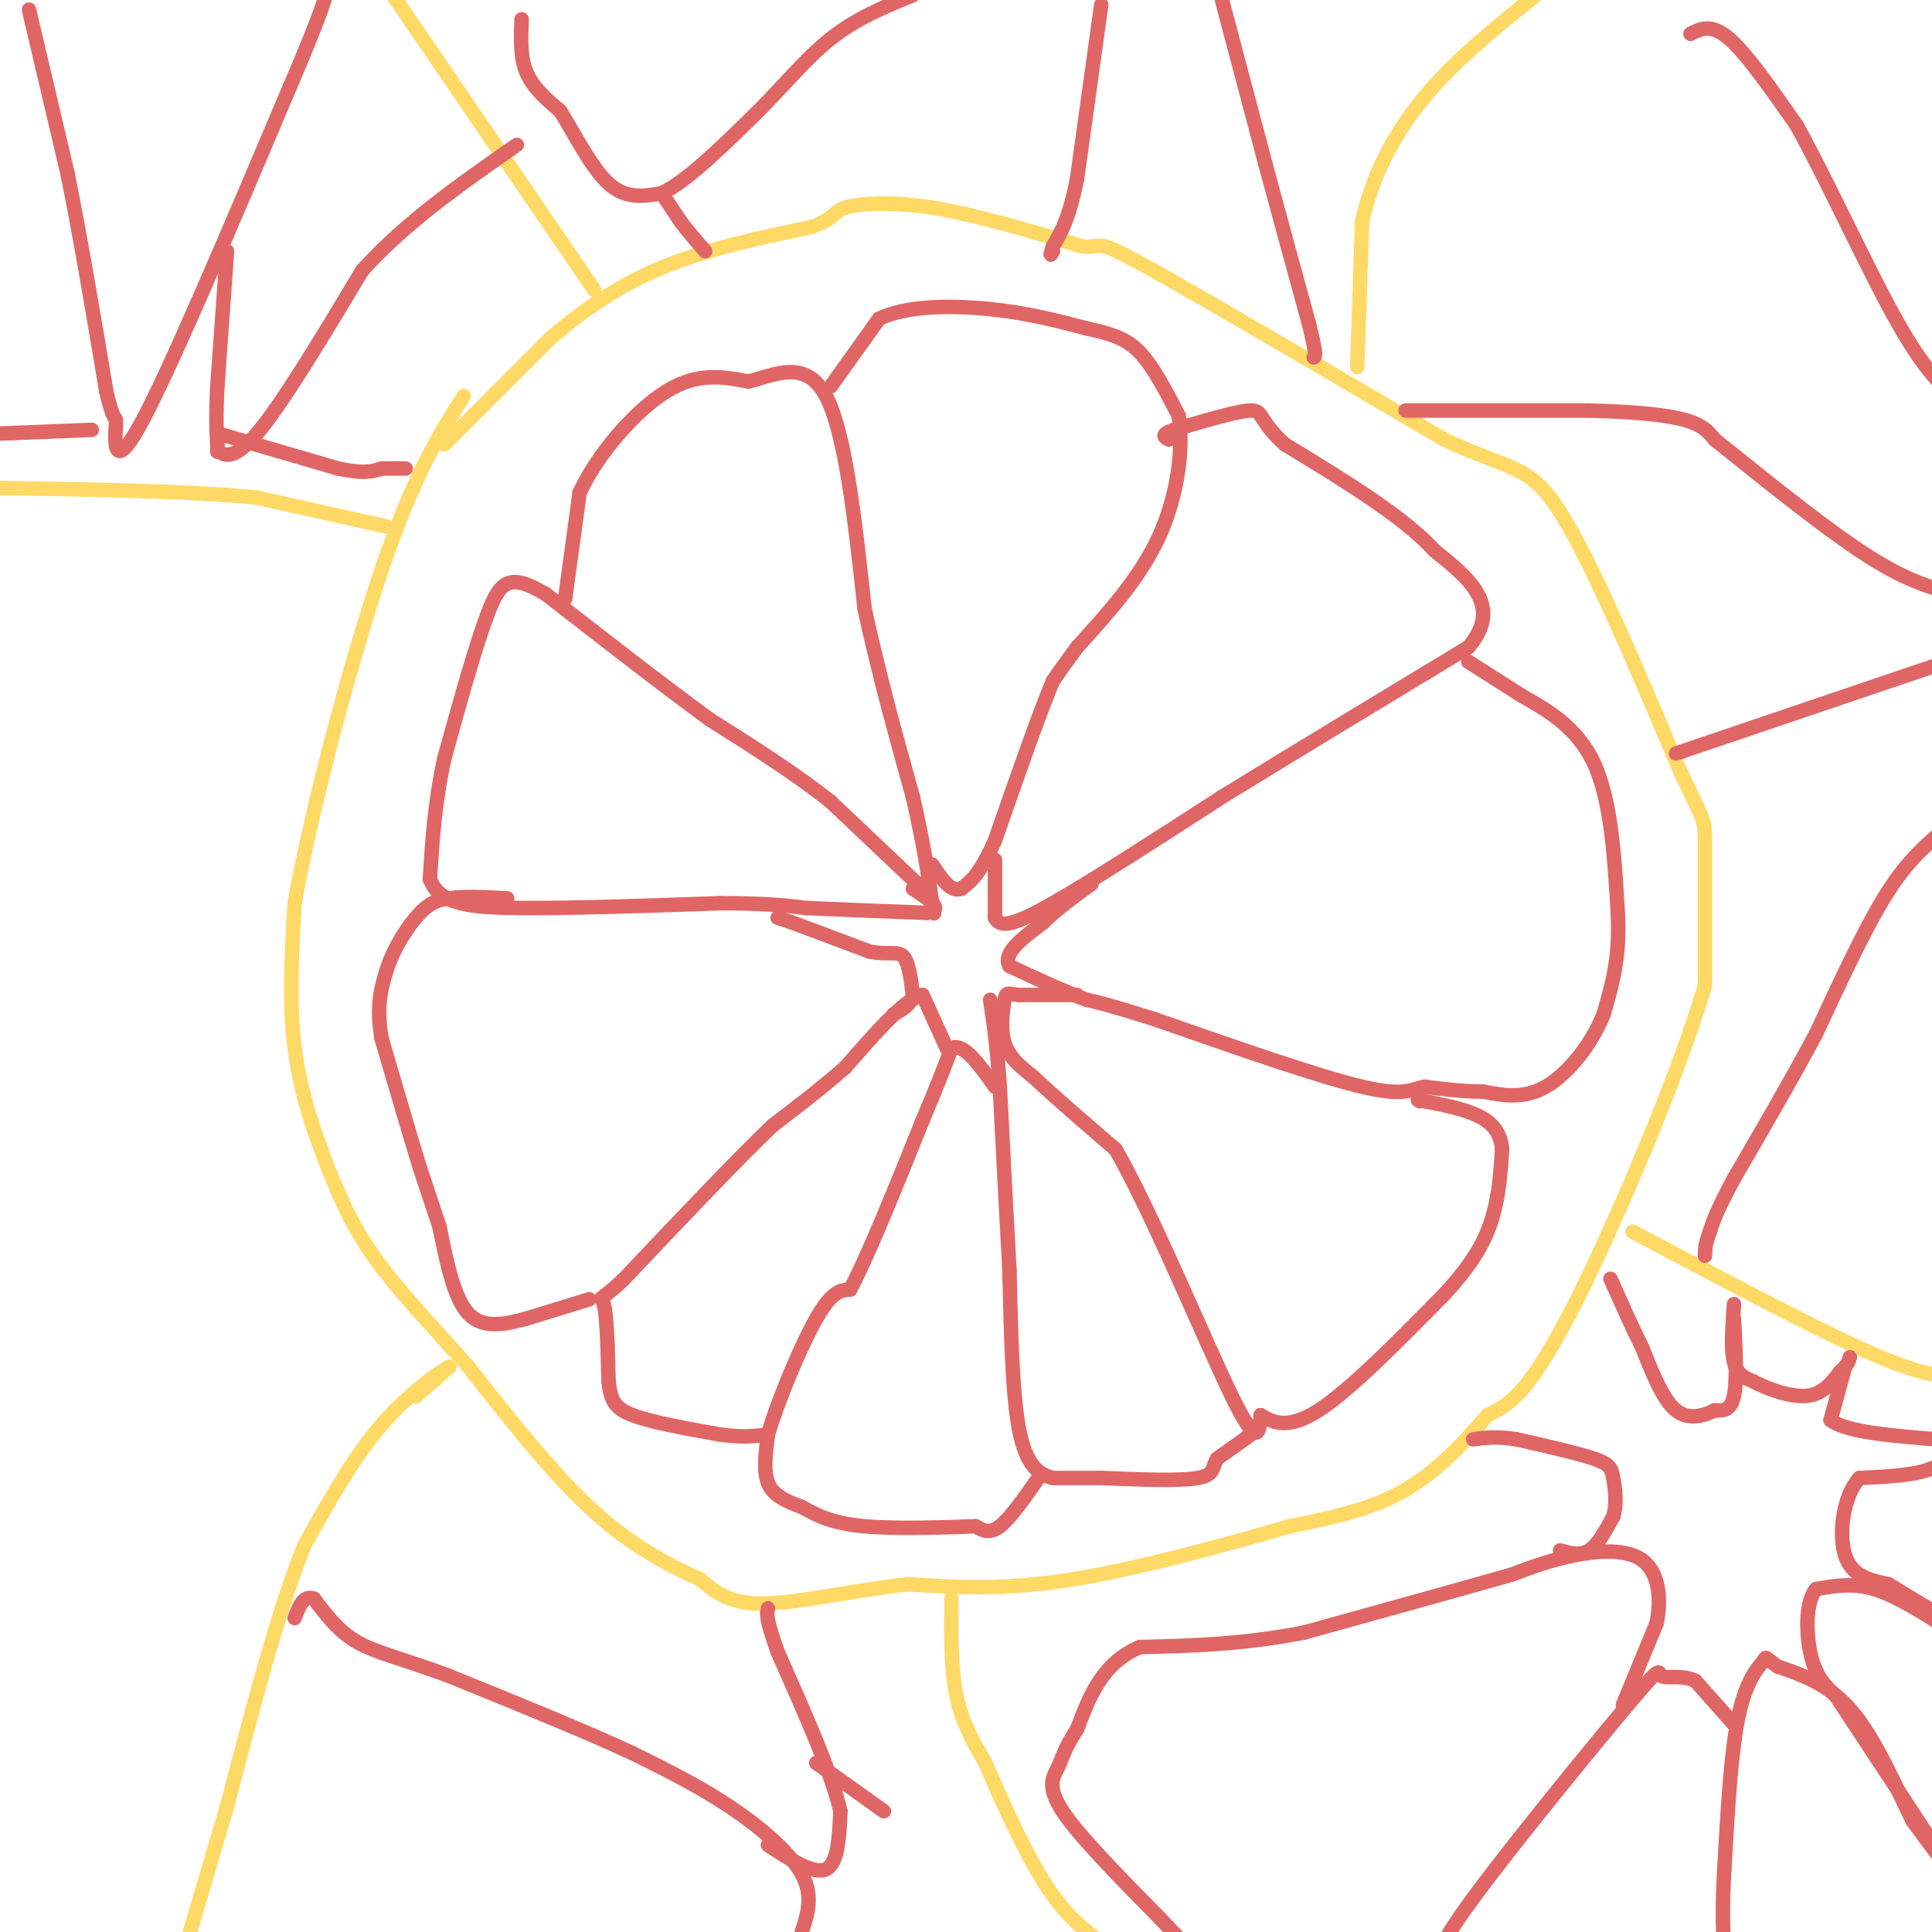 <svg viewBox='0 0 400 400' version='1.1' xmlns='http://www.w3.org/2000/svg' xmlns:xlink='http://www.w3.org/1999/xlink'><g fill='none' stroke='#ffd966' stroke-width='3' stroke-linecap='round' stroke-linejoin='round'><path d='M92,92c0.000,0.000 22.000,-22.000 22,-22'/><path d='M114,70c7.422,-6.400 14.978,-11.400 24,-15c9.022,-3.600 19.511,-5.800 30,-8'/><path d='M168,47c5.524,-2.048 4.333,-3.167 7,-4c2.667,-0.833 9.190,-1.381 18,0c8.810,1.381 19.905,4.690 31,8'/><path d='M224,51c4.956,0.533 1.844,-2.133 13,4c11.156,6.133 36.578,21.067 62,36'/><path d='M299,91c13.867,6.533 17.533,4.867 24,15c6.467,10.133 15.733,32.067 25,54'/><path d='M348,160c5.000,10.444 5.000,9.556 5,15c0.000,5.444 0.000,17.222 0,29'/><path d='M353,204c-5.467,18.689 -19.133,50.911 -28,68c-8.867,17.089 -12.933,19.044 -17,21'/><path d='M308,293c-5.622,6.511 -11.178,12.289 -18,16c-6.822,3.711 -14.911,5.356 -23,7'/><path d='M267,316c-12.067,3.489 -30.733,8.711 -45,11c-14.267,2.289 -24.133,1.644 -34,1'/><path d='M188,328c-11.378,1.267 -22.822,3.933 -30,4c-7.178,0.067 -10.089,-2.467 -13,-5'/><path d='M145,327c-5.756,-2.556 -13.644,-6.444 -22,-14c-8.356,-7.556 -17.178,-18.778 -26,-30'/><path d='M97,283c-7.831,-8.775 -14.408,-15.713 -19,-22c-4.592,-6.287 -7.198,-11.923 -10,-19c-2.802,-7.077 -5.801,-15.593 -7,-25c-1.199,-9.407 -0.600,-19.703 0,-30'/><path d='M61,187c3.244,-18.400 11.356,-49.400 18,-69c6.644,-19.600 11.822,-27.800 17,-36'/></g>
<g fill='none' stroke='#e06666' stroke-width='3' stroke-linecap='round' stroke-linejoin='round'><path d='M191,184c0.000,0.000 -19.000,-18.000 -19,-18'/><path d='M172,166c-7.333,-5.833 -16.167,-11.417 -25,-17'/><path d='M147,149c-9.833,-7.167 -21.917,-16.583 -34,-26'/><path d='M113,123c-7.556,-4.489 -9.444,-2.711 -12,4c-2.556,6.711 -5.778,18.356 -9,30'/><path d='M92,157c-2.000,9.167 -2.500,17.083 -3,25'/><path d='M89,182c1.933,5.267 8.267,5.933 19,6c10.733,0.067 25.867,-0.467 41,-1'/><path d='M149,187c9.833,0.000 13.917,0.500 18,1'/><path d='M167,188c7.167,0.333 16.083,0.667 25,1'/><path d='M192,189c3.667,-0.667 0.333,-2.833 -3,-5'/><path d='M117,124c0.000,0.000 3.000,-22.000 3,-22'/><path d='M120,102c3.711,-8.000 11.489,-17.000 18,-21c6.511,-4.000 11.756,-3.000 17,-2'/><path d='M155,79c5.844,-1.600 11.956,-4.600 16,3c4.044,7.600 6.022,25.800 8,44'/><path d='M179,126c3.000,13.833 6.500,26.417 10,39'/><path d='M189,165c2.333,10.167 3.167,16.083 4,22'/><path d='M193,187c0.667,3.667 0.333,1.833 0,0'/><path d='M172,80c0.000,0.000 10.000,-14.000 10,-14'/><path d='M182,66c5.778,-2.800 15.222,-2.800 23,-2c7.778,0.800 13.889,2.400 20,4'/><path d='M225,68c5.200,1.156 8.200,2.044 11,5c2.800,2.956 5.400,7.978 8,13'/><path d='M244,86c1.111,6.556 -0.111,16.444 -4,25c-3.889,8.556 -10.444,15.778 -17,23'/><path d='M223,134c-3.667,5.000 -4.333,6.000 -5,7'/><path d='M218,141c-2.833,6.667 -7.417,19.833 -12,33'/><path d='M206,174c-3.167,7.167 -5.083,8.583 -7,10'/><path d='M199,184c-2.167,0.833 -4.083,-2.083 -6,-5'/><path d='M206,178c0.000,0.000 0.000,12.000 0,12'/><path d='M206,190c1.111,2.178 3.889,1.622 12,-3c8.111,-4.622 21.556,-13.311 35,-22'/><path d='M253,165c14.333,-8.833 32.667,-19.917 51,-31'/><path d='M304,134c7.333,-8.500 0.167,-14.250 -7,-20'/><path d='M297,114c-6.333,-7.000 -18.667,-14.500 -31,-22'/><path d='M266,92c-5.667,-5.156 -4.333,-7.044 -7,-7c-2.667,0.044 -9.333,2.022 -16,4'/><path d='M243,89c-2.833,1.000 -1.917,1.500 -1,2'/><path d='M304,137c0.000,0.000 11.000,7.000 11,7'/><path d='M315,144c4.822,2.778 11.378,6.222 15,14c3.622,7.778 4.311,19.889 5,32'/><path d='M335,190c0.333,8.667 -1.333,14.333 -3,20'/><path d='M332,210c-2.556,6.400 -7.444,12.400 -12,15c-4.556,2.600 -8.778,1.800 -13,1'/><path d='M307,226c-4.167,0.000 -8.083,-0.500 -12,-1'/><path d='M295,225c-2.844,0.467 -3.956,2.133 -13,0c-9.044,-2.133 -26.022,-8.067 -43,-14'/><path d='M239,211c-9.500,-3.000 -11.750,-3.500 -14,-4'/><path d='M225,207c-5.000,-1.833 -10.500,-4.417 -16,-7'/><path d='M209,200c-1.500,-2.667 2.750,-5.833 7,-9'/><path d='M216,191c2.833,-2.833 6.417,-5.417 10,-8'/><path d='M223,206c0.000,0.000 -12.000,0.000 -12,0'/><path d='M211,206c-2.464,-0.226 -2.625,-0.792 -3,1c-0.375,1.792 -0.964,5.940 0,9c0.964,3.060 3.482,5.030 6,7'/><path d='M214,223c3.833,3.667 10.417,9.333 17,15'/><path d='M231,238c7.711,13.489 18.489,39.711 24,51c5.511,11.289 5.756,7.644 6,4'/><path d='M261,293c2.444,1.467 5.556,3.133 12,-1c6.444,-4.133 16.222,-14.067 26,-24'/><path d='M299,268c6.178,-6.667 8.622,-11.333 10,-16c1.378,-4.667 1.689,-9.333 2,-14'/><path d='M311,238c-0.311,-3.600 -2.089,-5.600 -5,-7c-2.911,-1.400 -6.956,-2.200 -11,-3'/><path d='M295,228c-2.000,-0.500 -1.500,-0.250 -1,0'/><path d='M259,297c0.000,0.000 -7.000,5.000 -7,5'/><path d='M252,302c-1.089,1.667 -0.311,3.333 -4,4c-3.689,0.667 -11.844,0.333 -20,0'/><path d='M228,306c-5.000,0.000 -7.500,0.000 -10,0'/><path d='M218,306c-3.022,-0.756 -5.578,-2.644 -7,-10c-1.422,-7.356 -1.711,-20.178 -2,-33'/><path d='M209,263c-0.667,-11.833 -1.333,-24.917 -2,-38'/><path d='M207,225c-0.667,-9.333 -1.333,-13.667 -2,-18'/><path d='M215,306c-2.917,4.167 -5.833,8.333 -8,10c-2.167,1.667 -3.583,0.833 -5,0'/><path d='M202,316c-5.311,0.178 -16.089,0.622 -23,0c-6.911,-0.622 -9.956,-2.311 -13,-4'/><path d='M166,312c-3.578,-1.289 -6.022,-2.511 -7,-5c-0.978,-2.489 -0.489,-6.244 0,-10'/><path d='M159,297c1.911,-6.622 6.689,-18.178 10,-24c3.311,-5.822 5.156,-5.911 7,-6'/><path d='M176,267c3.667,-6.833 9.333,-20.917 15,-35'/><path d='M191,232c3.500,-8.333 4.750,-11.667 6,-15'/><path d='M197,217c2.500,-1.167 5.750,3.417 9,8'/><path d='M196,217c0.000,0.000 -5.000,-11.000 -5,-11'/><path d='M191,206c-3.500,0.667 -9.750,7.833 -16,15'/><path d='M175,221c-5.167,4.500 -10.083,8.250 -15,12'/><path d='M160,233c-7.667,7.333 -19.333,19.667 -31,32'/><path d='M129,265c-5.756,5.378 -4.644,2.822 -4,5c0.644,2.178 0.822,9.089 1,16'/><path d='M126,286c0.467,3.867 1.133,5.533 5,7c3.867,1.467 10.933,2.733 18,4'/><path d='M149,297c4.667,0.667 7.333,0.333 10,0'/><path d='M122,269c0.000,0.000 -13.000,4.000 -13,4'/><path d='M109,273c-4.422,1.200 -8.978,2.200 -12,-1c-3.022,-3.200 -4.511,-10.600 -6,-18'/><path d='M91,254c-1.667,-5.000 -2.833,-8.500 -4,-12'/><path d='M87,242c-2.000,-6.500 -5.000,-16.750 -8,-27'/><path d='M79,215c-1.167,-6.833 -0.083,-10.417 1,-14'/><path d='M80,201c1.444,-4.711 4.556,-9.489 7,-12c2.444,-2.511 4.222,-2.756 6,-3'/><path d='M93,186c3.000,-0.500 7.500,-0.250 12,0'/><path d='M161,190c0.000,0.000 3.000,1.000 3,1'/><path d='M164,191c3.167,1.167 9.583,3.583 16,6'/><path d='M180,197c3.956,0.800 5.844,-0.200 7,1c1.156,1.200 1.578,4.600 2,8'/><path d='M189,206c-0.333,2.000 -2.167,3.000 -4,4'/></g>
<g fill='none' stroke='#ffd966' stroke-width='3' stroke-linecap='round' stroke-linejoin='round'><path d='M86,289c0.000,0.000 0.100,0.100 0.1,0.1'/><path d='M86,289c0.000,0.000 0.100,0.100 0.1,0.1'/><path d='M86.1,289.1c1.167,-1.000 4.033,-3.550 6.9,-6.1'/><path d='M93,283c-1.327,0.607 -8.093,5.173 -14,12c-5.907,6.827 -10.953,15.913 -16,25'/><path d='M63,320c-5.333,13.167 -10.667,33.583 -16,54'/><path d='M47,374c-4.333,14.667 -7.167,24.333 -10,34'/><path d='M197,331c-0.083,7.167 -0.167,14.333 1,20c1.167,5.667 3.583,9.833 6,14'/><path d='M204,365c3.200,7.378 8.200,18.822 13,26c4.800,7.178 9.400,10.089 14,13'/><path d='M338,255c18.833,10.000 37.667,20.000 49,25c11.333,5.000 15.167,5.000 19,5'/><path d='M281,76c0.000,0.000 1.000,-30.000 1,-30'/><path d='M282,46c2.022,-9.511 6.578,-18.289 13,-26c6.422,-7.711 14.711,-14.356 23,-21'/><path d='M123,60c0.000,0.000 -43.000,-63.000 -43,-63'/><path d='M80,109c0.000,0.000 -27.000,-6.000 -27,-6'/><path d='M53,103c-13.667,-1.333 -34.333,-1.667 -55,-2'/></g>
<g fill='none' stroke='#e06666' stroke-width='3' stroke-linecap='round' stroke-linejoin='round'><path d='M6,2c0.000,0.000 8.000,34.000 8,34'/><path d='M14,36c2.667,13.167 5.333,29.083 8,45'/><path d='M22,81c1.762,7.714 2.167,4.500 2,7c-0.167,2.500 -0.905,10.714 5,0c5.905,-10.714 18.452,-40.357 31,-70'/><path d='M60,18c6.500,-15.167 7.250,-18.083 8,-21'/><path d='M47,52c0.000,0.000 -2.000,28.000 -2,28'/><path d='M45,80c-0.333,6.667 -0.167,9.333 0,12'/><path d='M45,92c0.000,2.167 0.000,1.583 0,1'/><path d='M45,93c0.800,1.000 2.800,3.000 8,-3c5.200,-6.000 13.600,-20.000 22,-34'/><path d='M75,56c9.000,-10.000 20.500,-18.000 32,-26'/><path d='M46,90c0.000,0.000 24.000,7.000 24,7'/><path d='M70,97c5.500,1.167 7.250,0.583 9,0'/><path d='M79,97c2.333,0.000 3.667,0.000 5,0'/><path d='M19,89c0.000,0.000 -25.000,1.000 -25,1'/><path d='M108,4c-0.167,3.917 -0.333,7.833 1,11c1.333,3.167 4.167,5.583 7,8'/><path d='M116,23c2.822,4.489 6.378,11.711 10,15c3.622,3.289 7.311,2.644 11,2'/><path d='M137,40c5.000,-2.333 12.000,-9.167 19,-16'/><path d='M156,24c5.756,-5.644 10.644,-11.756 16,-16c5.356,-4.244 11.178,-6.622 17,-9'/><path d='M137,40c0.000,0.000 4.000,6.000 4,6'/><path d='M141,46c1.500,2.000 3.250,4.000 5,6'/><path d='M228,1c0.000,0.000 -5.000,36.000 -5,36'/><path d='M223,37c-1.667,8.333 -3.333,11.167 -5,14'/><path d='M218,51c-0.833,2.500 -0.417,1.750 0,1'/><path d='M253,0c0.000,0.000 9.000,34.000 9,34'/><path d='M262,34c3.000,11.167 6.000,22.083 9,33'/><path d='M271,67c1.667,6.667 1.333,6.833 1,7'/><path d='M350,7c2.167,-1.083 4.333,-2.167 8,1c3.667,3.167 8.833,10.583 14,18'/><path d='M372,26c6.222,11.156 14.778,30.044 21,41c6.222,10.956 10.111,13.978 14,17'/><path d='M291,85c0.000,0.000 38.000,0.000 38,0'/><path d='M329,85c10.089,0.267 16.311,0.933 20,2c3.689,1.067 4.844,2.533 6,4'/><path d='M355,91c6.711,5.333 20.489,16.667 30,23c9.511,6.333 14.756,7.667 20,9'/><path d='M347,156c0.000,0.000 59.000,-20.000 59,-20'/><path d='M401,173c-3.417,3.083 -6.833,6.167 -11,13c-4.167,6.833 -9.083,17.417 -14,28'/><path d='M376,214c-5.167,9.667 -11.083,19.833 -17,30'/><path d='M359,244c-3.667,6.833 -4.333,8.917 -5,11'/><path d='M354,255c-1.000,2.667 -1.000,3.833 -1,5'/><path d='M359,273c0.333,6.417 0.667,12.833 0,16c-0.667,3.167 -2.333,3.083 -4,3'/><path d='M355,292c-2.089,1.044 -5.311,2.156 -8,0c-2.689,-2.156 -4.844,-7.578 -7,-13'/><path d='M340,279c-2.167,-4.333 -4.083,-8.667 -6,-13'/><path d='M334,266c-1.000,-2.167 -0.500,-1.083 0,0'/><path d='M359,270c-0.333,4.667 -0.667,9.333 0,12c0.667,2.667 2.333,3.333 4,4'/><path d='M363,286c2.756,1.511 7.644,3.289 11,3c3.356,-0.289 5.178,-2.644 7,-5'/><path d='M381,284c1.500,-1.333 1.750,-2.167 2,-3'/><path d='M382,283c0.000,0.000 -3.000,11.000 -3,11'/><path d='M379,294c3.167,2.500 12.583,3.250 22,4'/><path d='M401,298c3.867,1.867 2.533,4.533 -1,6c-3.533,1.467 -9.267,1.733 -15,2'/><path d='M385,306c-3.400,3.600 -4.400,11.600 -3,16c1.400,4.400 5.200,5.200 9,6'/><path d='M391,328c4.000,2.500 9.500,5.750 15,9'/><path d='M403,337c-5.250,-3.333 -10.500,-6.667 -15,-8c-4.500,-1.333 -8.250,-0.667 -12,0'/><path d='M376,329c-2.311,2.756 -2.089,9.644 -1,14c1.089,4.356 3.044,6.178 5,8'/><path d='M380,351c5.667,8.622 17.333,26.178 21,32c3.667,5.822 -0.667,-0.089 -5,-6'/><path d='M396,377c-2.733,-5.378 -7.067,-15.822 -12,-22c-4.933,-6.178 -10.467,-8.089 -16,-10'/><path d='M368,345c-2.893,-2.048 -2.125,-2.167 -3,-1c-0.875,1.167 -3.393,3.619 -5,11c-1.607,7.381 -2.304,19.690 -3,32'/><path d='M357,387c-0.500,8.333 -0.250,13.167 0,18'/><path d='M359,357c0.000,0.000 -8.000,-9.000 -8,-9'/><path d='M351,348c-2.887,-1.389 -6.104,-0.362 -7,-1c-0.896,-0.638 0.528,-2.941 -7,6c-7.528,8.941 -24.008,29.126 -32,40c-7.992,10.874 -7.496,12.437 -7,14'/><path d='M336,353c0.000,0.000 7.000,-17.000 7,-17'/><path d='M343,336c1.083,-5.464 0.292,-10.625 -3,-13c-3.292,-2.375 -9.083,-1.964 -14,-1c-4.917,0.964 -8.958,2.482 -13,4'/><path d='M313,326c-9.333,2.667 -26.167,7.333 -43,12'/><path d='M270,338c-12.833,2.500 -23.417,2.750 -34,3'/><path d='M236,341c-7.833,3.333 -10.417,10.167 -13,17'/><path d='M223,358c-2.738,4.167 -3.083,6.083 -4,8c-0.917,1.917 -2.405,3.833 1,9c3.405,5.167 11.702,13.583 20,22'/><path d='M240,397c4.500,4.833 5.750,5.917 7,7'/><path d='M323,321c2.083,0.583 4.167,1.167 6,0c1.833,-1.167 3.417,-4.083 5,-7'/><path d='M334,314c0.821,-2.702 0.375,-5.958 0,-8c-0.375,-2.042 -0.679,-2.869 -4,-4c-3.321,-1.131 -9.661,-2.565 -16,-4'/><path d='M314,298c-4.167,-0.667 -6.583,-0.333 -9,0'/><path d='M166,400c1.222,-3.756 2.444,-7.511 0,-12c-2.444,-4.489 -8.556,-9.711 -15,-14c-6.444,-4.289 -13.222,-7.644 -20,-11'/><path d='M131,363c-9.667,-4.500 -23.833,-10.250 -38,-16'/><path d='M93,347c-9.733,-3.644 -15.067,-4.756 -19,-7c-3.933,-2.244 -6.467,-5.622 -9,-9'/><path d='M65,331c-2.167,-0.833 -3.083,1.583 -4,4'/><path d='M159,382c4.750,3.083 9.500,6.167 12,5c2.500,-1.167 2.750,-6.583 3,-12'/><path d='M174,375c-1.667,-7.500 -7.333,-20.250 -13,-33'/><path d='M161,342c-2.500,-7.000 -2.250,-8.000 -2,-9'/><path d='M169,365c0.000,0.000 14.000,10.000 14,10'/></g>
</svg>